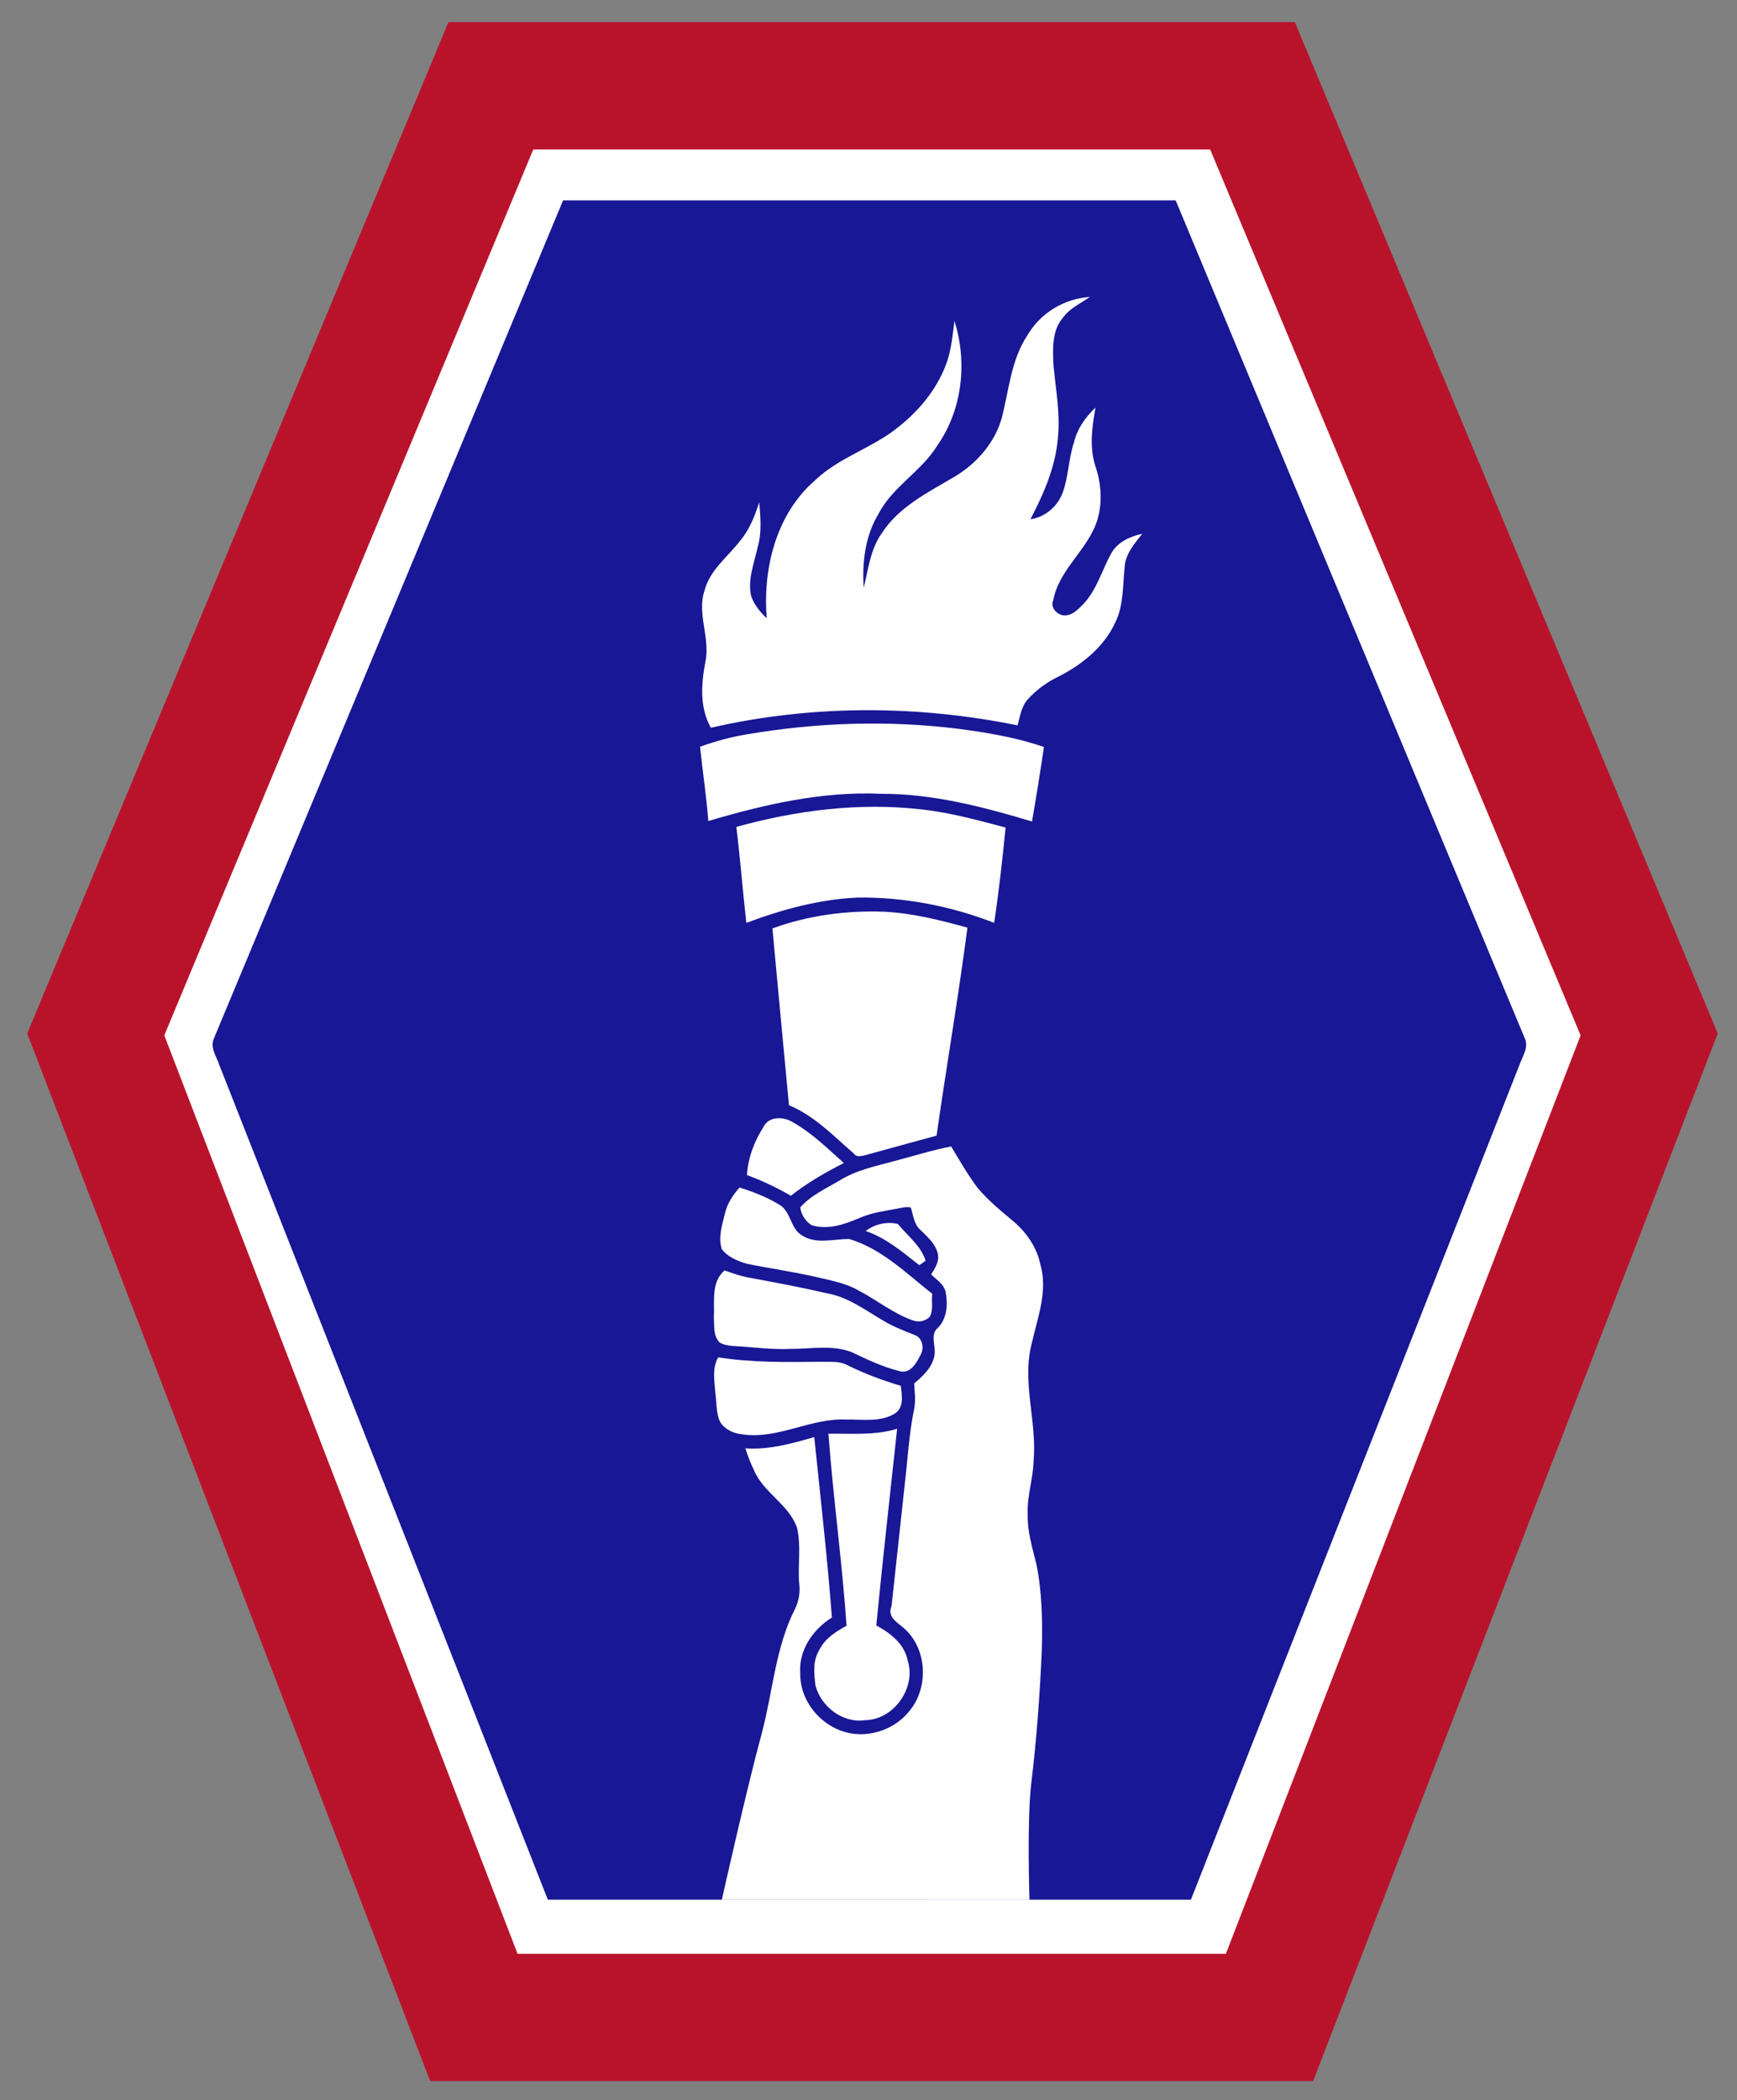 <?xml version="1.0" encoding="utf-8"?>
<!-- Generator: Adobe Illustrator 19.2.1, SVG Export Plug-In . SVG Version: 6.00 Build 0)  -->
<svg version="1.1" id="Layer_1" xmlns="http://www.w3.org/2000/svg" xmlns:xlink="http://www.w3.org/1999/xlink" x="0px" y="0px"
	 viewBox="0 0 1092 1319.6" style="enable-background:new 0 0 1092 1319.6;" xml:space="preserve">
<rect x="0" y="0" width="1092" height="1319.6" fill="#808080" stroke="none"/>
<style type="text/css">
	.st0{fill:#FFFFFF;stroke:#B9132C;stroke-width:80;stroke-miterlimit:10;}
	.st1{fill:#181795;}
	.st2{fill:#FEFEFF;}
</style>
<path class="st0" d="M308.6,53.9l478.8,0L1036.8,650l-238.7,617.7l-500.2,0L60.2,650L308.6,53.9z"/>
<path class="st1" d="M344.4,1193.7c-68.7-175-137.8-349.8-206.6-524.7c-1.8-5.3-5.9-10.8-3.3-16.5
	c73.2-175.5,146.3-351.1,219.5-526.6c128.4,0,256.8,0,385.1,0c73.2,175.5,146.3,351.1,219.5,526.6c2.6,5.7-1.5,11.3-3.3,16.5
	c-68.8,174.9-137.9,349.8-206.6,524.7H344.4z"/>
<g>
	<g>
		<path class="st2" d="M453.8,1193.7c0,0,15.7-70.2,25.2-104.9c6.9-26,8.5-53.8,20.9-78c2.4-5,3.3-10.7,2.5-16.3
			c-0.9-11.5,1.4-23.3-1.4-34.7c-5.2-14.6-21.1-21.8-27-36c-2.2-4.4-3.9-9-5.4-13.7c14.8,1,29.3-3,43.3-7.1
			c3.9,37.8,8.2,75.5,11.1,113.4c-12,7.5-21.1,20.7-19.9,35.3c-0.2,18.8,15.4,35.8,34.1,37.8c13.1,1.4,26.8-4.3,34.8-14.7
			c12-14.7,10.8-38.8-3.5-51.5c-4.1-3.7-11-7.1-8-14.1c2.8-25.8,5.6-51.7,8.4-77.5c1.8-15.4,2.6-31,5.8-46.3
			c1.1-5.3,0.3-10.8,0-16.1c5.6-4.6,11.7-10.4,12.8-17.9c1-5.5-3.1-12.9,2.2-17.1c5.8-5.9,6.3-15.1,4.7-22.8
			c-1.2-4.8-5.8-7.4-9-10.7c2.5-3.9,5.4-8.5,4.1-13.3c-1.5-6.1-6.5-10.3-10.7-14.5c-4.3-3.6-4.6-9.4-6.2-14.2
			c-2-0.6-4.1-0.2-6.1,0.2c-8.7,1.8-17.6,2.6-25.8,6.2c-9.6,4.1-20.2,7.9-30.6,4.6c-3.7-2.5-6.5-6.6-7-11.1
			c6.7-7.7,16.4-11.9,25-17.1c10.4-6.4,22.4-8.8,34-12c12-3.1,23.8-6.9,35.9-9.2c5.2,8.8,10.4,17.7,16.5,25.9
			c6.5,7.8,14.4,14.3,22.2,20.8c8.5,7.1,15.2,16.7,17.4,27.6c4.8,16.7-1.9,33.5-5.5,49.6c-6.3,24.3,3.4,48.9,1.2,73.4
			c-0.2,11.5-4.3,22.5-3.7,34c-0.3,10.7,3,21,5.5,31.4c3.5,17.3,3.8,35.1,3.4,52.6c-1.2,28.7-3.3,57.4-6.8,86c-2.6,23.9-1,72-1,72
			L453.8,1193.7z"/>
	</g>
	<path class="st2" d="M645.9,210.7c8.1-14,23.2-23.1,39.3-24.1c-5.9,4.1-12.9,7.2-17.1,13.2c-6.9,8.1-6.3,19.8-5.8,29.8
		c1.4,15,4.3,30,2.8,45.2c-1.4,18.4-8.9,35.4-17.3,51.5c9.1-1.3,16.9-7.9,20.2-16.5c3.8-10.3,3.7-21.5,7.2-31.9
		c2-8.5,7.2-15.8,13.5-21.8c-2.1,12-3.9,24.5-0.2,36.4c3.7,10.7,4.7,22.4,1.6,33.4c-5.4,19-24.2,31.4-27.9,51.1
		c-2,4.3,1.5,8.3,5.3,9.5c5.9,1.3,10.3-3.6,13.9-7.3c8.2-8.9,11.3-20.7,17-31.1c3.9-7.4,11.9-11,19.7-12.7
		c-4.9,6.3-10.9,13-11.1,21.5c-1.2,11.4-0.6,23.5-5.8,34.1c-6.9,15.2-20.5,26.3-35.1,33.8c-7.6,3.6-14.6,8.6-20.2,14.9
		c-3.9,4.5-4.6,10.6-6.2,16.1c-63.4-12.9-129.6-13-192.8,1.5c-7.2-12.8-6.1-27.7-3.4-41.6c3.1-15-5.6-30.2-0.5-44.9
		c3.4-12.8,14.5-20.8,22.2-30.9c6-7,9.3-15.7,12.1-24.3c0.8,9.4,1.7,19.1-1,28.3c-2.2,10.1-6.5,20.5-4,30.9
		c1.9,5.3,5.6,9.8,9.7,13.7c-2.5-31.3,5.9-65.4,30.3-86.6c15.4-14.8,36.8-20.5,53-34c13.6-10.8,24.9-25,30.4-41.6
		c2.5-8,3.3-16.4,4.3-24.7c8.3,26,5,55.8-10.7,78.3c-10,16.3-28.2,25.9-37,43c-8.4,13.8-10.4,30.5-9.3,46.4
		c2.9-11.7,4.2-24.3,11.4-34.3c10.8-16.7,29.1-25.6,45.6-35.4c13.7-8.1,25-20.9,29.6-36.3C634.3,245.5,635.5,226.3,645.9,210.7z"/>
	<path class="st2" d="M470.4,461.3c43.7-7.4,88.4-8.8,132.4-3.3c18.1,2.4,36.2,5.4,53.5,11.4c-2.3,15.6-4.8,31.2-7.5,46.8
		c-30.8-9.2-62.3-17.5-94.8-17.4c-37-1.7-73.5,6.7-108.7,17.1c-1.2-15.6-3.6-31.1-5.2-46.7C450,465.7,460.1,462.9,470.4,461.3z"/>
	<path class="st2" d="M462.9,519.6c37.6-10.4,77.2-15.5,116.2-11c18.1,1.9,35.6,6.8,53.1,11.4c-2,20-4.2,40-7.2,59.9
		c-27.2-10.6-56.4-16.2-85.6-15.9c-24.1,1-47.7,7.5-70.2,15.9C466.9,559.8,465.4,539.7,462.9,519.6z"/>
	<path class="st2" d="M485.6,583.4c22.5-8.2,46.5-11.4,70.4-10.5c17.8,0.9,35.1,5.3,52.2,10c-5.7,43.7-13.2,87.1-19.4,130.7
		c-15,4-29.9,8.2-44.9,12.3c-2.4,0.5-5.3,1.5-7.1-1c-12.8-11.1-24.8-23.8-40.8-30.4C492.5,657.5,489,620.4,485.6,583.4z"/>
	<path class="st2" d="M480.1,707.9c3.3-6.5,12.3-6.3,17.8-3c12.3,6.7,22.2,16.7,32.6,25.9c-11.7,6-23.1,12.5-33.3,20.6
		c-8.8-5.1-18-9.5-27.6-13C470.2,727.5,474.3,717,480.1,707.9z"/>
	<path class="st2" d="M464.9,746.2c8.7,2.7,17.1,6,24.9,10.7c7.4,4.1,6.9,14.5,13.9,19.1c8.9,6.1,20.1,2.6,30,2.5
		c20.6,6.1,36,21.6,52.4,34.5c-0.7,4.7,0.9,10.1-1.6,14.4c-2.6,2.8-7,3.7-10.6,2.3c-12.4-4.3-22.6-12.8-34.2-18.8
		c-7.9-4.6-17-6.2-25.8-8.3c-14.7-3.4-29.7-5.5-44.5-8.5c-5.8-1.8-12.1-4.3-15.7-9.3c-2.2-7.3,0.2-14.9,2-22.1
		C457.1,756.4,460.7,751,464.9,746.2z"/>
	<path class="st2" d="M544.2,773.5c5.8-4.3,13.3-6.1,20.3-4.4c6,7.5,14.5,13.6,17.4,23.1c-1.3,0.9-2.6,1.9-4,2.8
		C567.4,786.7,557,777.9,544.2,773.5z"/>
	<path class="st2" d="M448.8,827.8c0.5-10-1.9-22.1,6.7-29.5c5.4,1.9,10.7,3.8,16.4,4.7c16.1,3,32.2,6,48.1,9.7
		c13.3,2.3,24.3,10.8,35.7,17.4c6.1,3.6,12.8,6.2,19.4,8.8c4.5,1.6,6,7.6,4,11.7c-2.6,5.3-6.6,13.2-13.9,10.9
		c-10.4-2.6-20.2-7.3-29.9-11.9c-12.2-4.7-25.6-1.9-38.2-2c-12,0.6-24-1.2-36-1.8c-3-0.3-6.2-0.6-8.8-2.3
		C448.3,839.2,449.1,833.1,448.8,827.8z"/>
	<path class="st2" d="M451.5,852.9c21.3,3.4,43,3,64.6,2.8c5.4,0.2,11.2-0.6,16.2,1.9c10.9,5.5,22.3,9.7,34,13.2
		c0.7,6,2.2,13.5-3.7,17.4c-9,5.6-20.4,3.6-30.5,3.8c-22.4-1.1-42.9,12.6-65.4,9.3c-5.5-0.5-11.2-3.1-14.1-8
		c-2.4-5.5-2.1-11.8-2.8-17.5C449.2,868.2,447.5,859.9,451.5,852.9z"/>
	<path class="st2" d="M520.8,900.9c14.4-0.2,29.2,1.2,43.2-3.1c-4.4,41.2-9.1,82.3-13.1,123.6c8.8,4.7,17.7,11.6,19.7,21.9
		c5.6,17.1-8.6,37.3-26.6,37.6c-14.1,2.1-27.7-8.3-31.3-21.6c-1-7.5-1.8-15.7,2.3-22.4c3.5-7.2,10.4-11.7,17.2-15.3
		C529.4,981.2,523.8,941.1,520.8,900.9z"/>
</g>
</svg>
